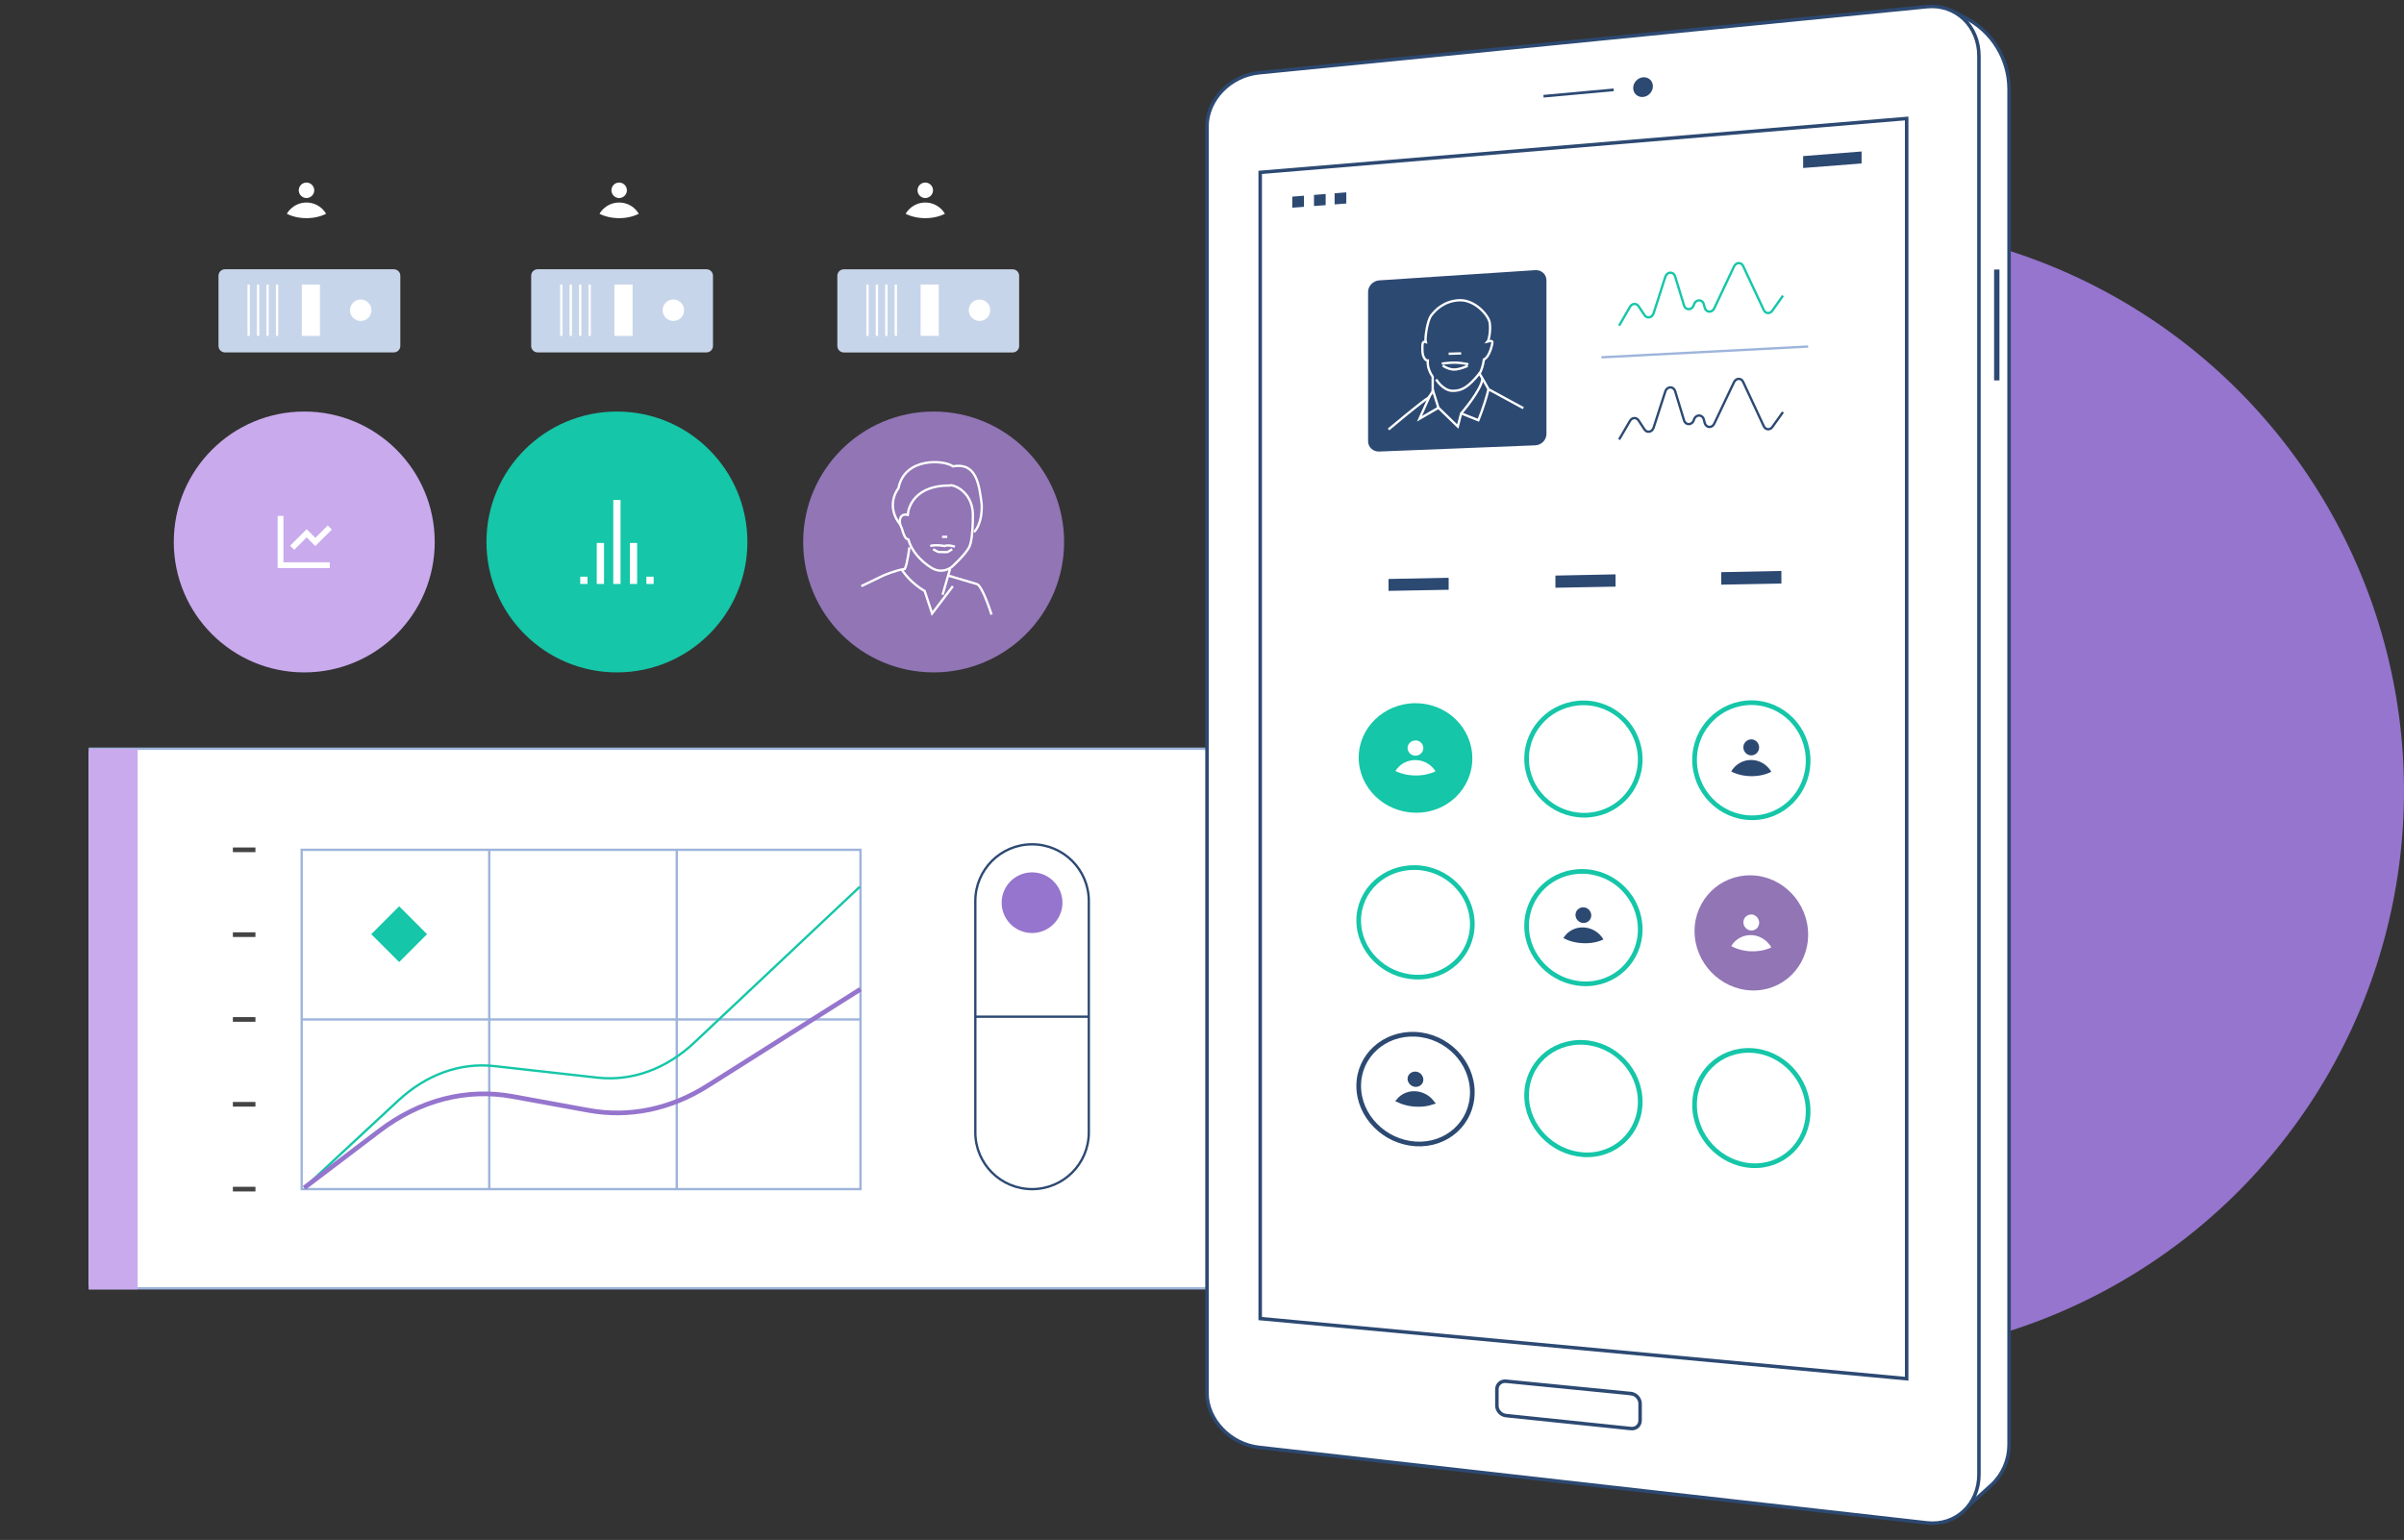 <svg width="515" height="330" viewBox="0 0 515 330" fill="none" xmlns="http://www.w3.org/2000/svg">
<rect x="0" y="0" width="515" height="330" fill="#333333" stroke="none"/>
<g clip-path="url(#clip0_10281_45045)">
<circle cx="393.5" cy="169.5" r="121.5" fill="#9575CD"/>
<path d="M273.95 160.45H19.71C19.32 160.45 19 160.77 19 161.16V275.36C19 275.75 19.32 276.07 19.71 276.07H273.95C274.34 276.07 274.66 275.75 274.66 275.36V161.16C274.66 160.77 274.34 160.45 273.95 160.45Z" fill="white"/>
<path d="M19 160.45H274.34" stroke="#9EB4DB" stroke-width="0.5" stroke-miterlimit="10"/>
<path d="M19 276.08H274.34" stroke="#9EB4DB" stroke-width="0.5" stroke-miterlimit="10"/>
<path d="M54.721 236.64H49.891" stroke="#444444" stroke-miterlimit="10"/>
<path d="M54.721 218.46H49.891" stroke="#444444" stroke-miterlimit="10"/>
<path d="M54.721 200.29H49.891" stroke="#444444" stroke-miterlimit="10"/>
<path d="M184.339 182.11H64.629V254.82H184.339V182.11Z" stroke="#9EB4DB" stroke-width="0.5" stroke-miterlimit="10"/>
<path d="M64.629 218.46H184.349" stroke="#9EB4DB" stroke-width="0.5" stroke-miterlimit="10"/>
<path d="M144.98 182.11V254.82" stroke="#9EB4DB" stroke-width="0.5" stroke-miterlimit="10"/>
<path d="M104.809 182.11V254.82" stroke="#9EB4DB" stroke-width="0.5" stroke-miterlimit="10"/>
<path d="M65.18 254.54L85.31 235.85C91.34 230.25 98.62 227.64 105.91 228.46L128.01 230.93C135.38 231.75 142.73 229.08 148.78 223.38L184.19 190.03" stroke="#15C6A8" stroke-width="0.5" stroke-miterlimit="10"/>
<path d="M65.18 254.54L81.31 242.3C89.95 235.74 99.94 233.17 109.77 234.96L126.11 237.94C134.79 239.52 143.63 237.7 151.56 232.69L184.34 211.98" stroke="#9575CD" stroke-miterlimit="10"/>
<path d="M49.891 182.11H54.721" stroke="#444444" stroke-miterlimit="10"/>
<path d="M49.891 254.82H54.721" stroke="#444444" stroke-miterlimit="10"/>
<path d="M85.51 193.68L79 200.19L85.51 206.7L92.02 200.19L85.51 193.68Z" fill="#15C6A8" stroke="white" stroke-width="0.75" stroke-linecap="round" stroke-linejoin="round"/>
<path d="M19 276.29H29.49V160.46H19V276.29Z" fill="#C9AAED"/>
<path d="M151.349 57.7H115.179C114.409 57.7 113.789 58.32 113.789 59.09V74.13C113.789 74.9 114.409 75.52 115.179 75.52H151.349C152.119 75.52 152.739 74.9 152.739 74.13V59.09C152.739 58.32 152.119 57.7 151.349 57.7Z" fill="#C7D5EA"/>
<path d="M126.328 60.98V71.98" stroke="white" stroke-width="0.5" stroke-miterlimit="10"/>
<path d="M124.301 60.98V71.98" stroke="white" stroke-width="0.5" stroke-miterlimit="10"/>
<path d="M122.27 60.98V71.98" stroke="white" stroke-width="0.5" stroke-miterlimit="10"/>
<path d="M120.25 60.98V71.98" stroke="white" stroke-width="0.5" stroke-miterlimit="10"/>
<path d="M131.629 60.98V71.98H135.519V60.98H131.629Z" fill="white"/>
<path d="M146.549 66.48C146.549 65.21 145.519 64.18 144.249 64.18C142.979 64.18 141.949 65.21 141.949 66.48C141.949 67.75 142.979 68.78 144.249 68.78C145.519 68.78 146.549 67.75 146.549 66.48Z" fill="white"/>
<path d="M216.939 57.71H180.769C179.999 57.71 179.379 58.33 179.379 59.1V74.14C179.379 74.91 179.999 75.53 180.769 75.53H216.939C217.709 75.53 218.329 74.91 218.329 74.14V59.1C218.329 58.33 217.709 57.71 216.939 57.71Z" fill="#C7D5EA"/>
<path d="M191.91 60.98V71.98" stroke="white" stroke-width="0.5" stroke-miterlimit="10"/>
<path d="M189.879 60.98V71.98" stroke="white" stroke-width="0.5" stroke-miterlimit="10"/>
<path d="M187.859 60.98V71.98" stroke="white" stroke-width="0.5" stroke-miterlimit="10"/>
<path d="M185.84 60.98V71.98" stroke="white" stroke-width="0.5" stroke-miterlimit="10"/>
<path d="M197.219 60.97V71.97H201.109V60.97H197.219Z" fill="white"/>
<path d="M212.139 66.48C212.139 65.21 211.109 64.18 209.839 64.18C208.569 64.18 207.539 65.21 207.539 66.48C207.539 67.75 208.569 68.78 209.839 68.78C211.109 68.78 212.139 67.75 212.139 66.48Z" fill="white"/>
<path d="M227.959 116.14C227.959 100.7 215.449 88.19 200.009 88.19C184.569 88.19 172.059 100.7 172.059 116.14C172.059 131.58 184.569 144.09 200.009 144.09C215.449 144.09 227.959 131.58 227.959 116.14Z" fill="#9175B5"/>
<path d="M203.52 121.92L201.93 127.45" stroke="white" stroke-width="0.5" stroke-miterlimit="10"/>
<path d="M203.109 123.34C203.109 123.34 208.049 124.79 209.269 125.16C210.489 125.53 212.409 131.71 212.409 131.71" stroke="white" stroke-width="0.5" stroke-miterlimit="10"/>
<path d="M184.512 125.61L189.242 123.33C189.242 123.33 192.002 122.15 193.832 121.92C194.392 120.85 194.812 117.29 194.812 117.29" stroke="white" stroke-width="0.5" stroke-miterlimit="10"/>
<path d="M193.18 122.04C195.01 124.96 198.09 126.65 198.09 126.65L199.68 131.47L204.13 125.62" stroke="white" stroke-width="0.5" stroke-miterlimit="10"/>
<path d="M208.418 110.16C208.258 104.98 203.768 103.7 203.518 104.04C195.908 103.97 194.558 108.78 194.468 110.34C192.748 109.9 192.348 111.74 193.178 113.18C193.518 114.24 193.788 115.49 194.598 115.61C195.188 117.88 197.158 120.22 199.558 121.69C201.958 123.16 203.928 121.46 203.928 121.46C203.928 121.46 206.708 118.97 207.608 117.29C207.898 116.74 208.088 115.79 208.208 114.76C208.458 112.63 208.418 110.15 208.418 110.15V110.16Z" stroke="white" stroke-width="0.5" stroke-miterlimit="10"/>
<path d="M192.89 112.46C190.48 109.51 191.12 106.44 192.48 104.61C193.79 97.87 202.35 98.57 204.13 99.93C209.14 99.04 209.75 103.67 210.31 108.07C210.45 112.51 208.67 114.01 208.67 114.01" stroke="white" stroke-width="0.5" stroke-miterlimit="10"/>
<path d="M201.809 115.04H202.929" stroke="white" stroke-width="0.5" stroke-miterlimit="10"/>
<path d="M199.281 117.01C200.101 116.72 201.601 116.87 202.371 117.01C203.071 116.66 204.571 117.15 204.571 117.15" stroke="white" stroke-width="0.5" stroke-miterlimit="10"/>
<path d="M199.898 117.69C199.898 117.69 200.978 118.35 201.208 118.3C201.438 118.25 202.708 118.37 202.938 118.3C203.168 118.23 203.988 117.69 203.988 117.69" stroke="white" stroke-width="0.5" stroke-miterlimit="10"/>
<path d="M160.111 116.14C160.111 100.7 147.601 88.19 132.161 88.19C116.721 88.19 104.211 100.7 104.211 116.14C104.211 131.58 116.721 144.09 132.161 144.09C147.601 144.09 160.111 131.58 160.111 116.14Z" fill="#15C6A8"/>
<path d="M198.219 39.12C198.679 39.12 199.089 39.31 199.389 39.61C199.689 39.91 199.879 40.32 199.879 40.78C199.879 41.24 199.689 41.65 199.389 41.95C199.089 42.25 198.679 42.44 198.219 42.44C197.759 42.44 197.349 42.25 197.049 41.95C196.749 41.65 196.559 41.23 196.559 40.78C196.559 40.33 196.749 39.92 197.039 39.61C197.339 39.31 197.749 39.12 198.209 39.12H198.219Z" fill="white"/>
<path d="M198.222 46.75C199.812 46.75 201.262 46.4 202.422 45.81C202.212 45.45 201.962 45.12 201.672 44.83C200.782 43.95 199.572 43.4 198.222 43.4C196.872 43.4 195.652 43.95 194.772 44.83C194.472 45.12 194.222 45.45 194.012 45.81C195.172 46.4 196.622 46.75 198.212 46.75H198.222Z" fill="white"/>
<path d="M132.64 39.12C133.1 39.12 133.51 39.31 133.81 39.61C134.11 39.91 134.3 40.32 134.3 40.78C134.3 41.24 134.11 41.65 133.81 41.95C133.51 42.25 133.1 42.44 132.64 42.44C132.18 42.44 131.77 42.25 131.47 41.95C131.17 41.65 130.98 41.23 130.98 40.78C130.98 40.33 131.17 39.92 131.46 39.61C131.76 39.31 132.17 39.12 132.63 39.12H132.64Z" fill="white"/>
<path d="M132.64 46.75C134.23 46.75 135.68 46.4 136.84 45.81C136.63 45.45 136.38 45.12 136.09 44.83C135.2 43.95 133.99 43.4 132.64 43.4C131.29 43.4 130.07 43.95 129.19 44.83C128.89 45.12 128.64 45.45 128.43 45.81C129.59 46.4 131.04 46.75 132.63 46.75H132.64Z" fill="white"/>
<path d="M131.379 125.14H132.939V107.15H131.379V125.14Z" fill="white"/>
<path d="M134.93 125.14H136.49V116.35H134.93V125.14Z" fill="white"/>
<path d="M138.469 125.14H140.029V123.58H138.469V125.14Z" fill="white"/>
<path d="M124.301 125.14H125.861V123.58H124.301V125.14Z" fill="white"/>
<path d="M127.84 125.14H129.4V116.35H127.84V125.14Z" fill="white"/>
<path d="M84.369 57.7H48.199C47.429 57.7 46.809 58.32 46.809 59.09V74.13C46.809 74.9 47.429 75.52 48.199 75.52H84.369C85.139 75.52 85.759 74.9 85.759 74.13V59.09C85.759 58.32 85.139 57.7 84.369 57.7Z" fill="#C7D5EA"/>
<path d="M59.352 60.98V71.98" stroke="white" stroke-width="0.5" stroke-miterlimit="10"/>
<path d="M57.32 60.98V71.98" stroke="white" stroke-width="0.5" stroke-miterlimit="10"/>
<path d="M55.289 60.98V71.98" stroke="white" stroke-width="0.5" stroke-miterlimit="10"/>
<path d="M53.27 60.98V71.98" stroke="white" stroke-width="0.5" stroke-miterlimit="10"/>
<path d="M64.648 60.98V71.98H68.538V60.98H64.648Z" fill="white"/>
<path d="M79.569 66.48C79.569 65.21 78.539 64.18 77.269 64.18C75.999 64.18 74.969 65.21 74.969 66.48C74.969 67.75 75.999 68.78 77.269 68.78C78.539 68.78 79.569 67.75 79.569 66.48Z" fill="white"/>
<path d="M93.13 116.14C93.13 100.7 80.621 88.19 65.18 88.19C49.74 88.19 37.23 100.7 37.23 116.14C37.23 131.58 49.74 144.09 65.18 144.09C80.621 144.09 93.13 131.58 93.13 116.14Z" fill="#C9AAED"/>
<path d="M65.66 39.12C66.12 39.12 66.53 39.31 66.83 39.61C67.13 39.91 67.32 40.32 67.32 40.78C67.32 41.24 67.13 41.65 66.83 41.95C66.53 42.25 66.12 42.44 65.66 42.44C65.2 42.44 64.79 42.25 64.49 41.95C64.19 41.65 64 41.23 64 40.78C64 40.33 64.19 39.92 64.48 39.61C64.78 39.31 65.19 39.12 65.65 39.12H65.66Z" fill="white"/>
<path d="M65.659 46.75C67.249 46.75 68.699 46.4 69.859 45.81C69.649 45.45 69.399 45.12 69.109 44.83C68.219 43.95 67.009 43.4 65.659 43.4C64.309 43.4 63.089 43.95 62.209 44.83C61.909 45.12 61.659 45.45 61.449 45.81C62.609 46.4 64.059 46.75 65.649 46.75H65.659Z" fill="white"/>
<path d="M420.94 3.754L420.941 3.755C426.735 6.681 430.395 12.612 430.396 19.11V309.59C430.395 312.82 429.067 315.913 426.729 318.129L426.5 318.341L426.499 318.342L420.053 324.157L419.196 2.871L420.94 3.754Z" fill="white" stroke="#2C4972" stroke-width="0.75"/>
<path d="M427.762 57.76V81.52" stroke="#2C4972" stroke-width="1.15" stroke-miterlimit="10"/>
<path d="M412.8 1.43L269.71 15.59C263.56 16.2 258.57 21.35 258.57 27.1V298.5C258.57 304.25 263.56 309.47 269.71 310.16L412.8 326.34C418.95 327.04 423.94 322.38 423.94 315.95V11.98C423.94 5.55 418.95 0.82 412.8 1.43Z" fill="white" stroke="#2C4972" stroke-width="0.75" stroke-miterlimit="10"/>
<path d="M408.459 25.39L269.969 36.94V282.56L408.459 295.45V25.39Z" fill="white" stroke="#2C4972" stroke-width="0.75" stroke-miterlimit="10"/>
<path d="M349.392 298.63L322.632 295.99C321.552 295.88 320.672 296.66 320.672 297.72V301.23C320.672 302.29 321.552 303.24 322.632 303.35L349.392 306.13C350.472 306.24 351.352 305.46 351.352 304.37V300.79C351.352 299.71 350.472 298.74 349.392 298.64V298.63Z" fill="white" stroke="#2C4972" stroke-width="0.75" stroke-miterlimit="10"/>
<path d="M398.801 32.46L386.281 33.45V36L398.801 35.03V32.45V32.46Z" fill="#2C4972"/>
<path d="M279.34 41.94L276.84 42.14V44.51L279.34 44.32V41.95V41.94Z" fill="#2C4972"/>
<path d="M283.992 41.57L281.492 41.77V44.15L283.992 43.96V41.58V41.57Z" fill="#2C4972"/>
<path d="M288.41 41.22L285.91 41.42V43.8L288.41 43.61V41.22Z" fill="#2C4972"/>
<path d="M330.66 20.62L345.69 19.25" stroke="#2C4972" stroke-width="0.57" stroke-miterlimit="10"/>
<path d="M351.981 20.78C353.151 20.68 354.091 19.65 354.091 18.48C354.091 17.31 353.141 16.46 351.981 16.56C350.821 16.66 349.871 17.7 349.871 18.86C349.871 20.02 350.821 20.88 351.981 20.78Z" fill="#2C4972"/>
<path d="M339.209 174.7C345.929 174.8 351.379 169.45 351.379 162.74C351.379 156.03 345.929 150.61 339.209 150.62C332.489 150.63 327.039 155.99 327.039 162.58C327.039 169.17 332.489 174.6 339.209 174.7Z" stroke="#15C6A8" stroke-miterlimit="10"/>
<path d="M303.24 174.17C309.96 174.27 315.41 169.05 315.41 162.51C315.41 155.97 309.96 150.68 303.24 150.69C296.52 150.7 291.07 155.92 291.07 162.35C291.07 168.78 296.52 174.07 303.24 174.17Z" fill="#15C6A8"/>
<path d="M375.18 175.24C381.9 175.34 387.35 169.85 387.35 162.99C387.35 156.13 381.9 150.56 375.18 150.58C368.46 150.6 363.02 156.08 363.02 162.83C363.02 169.58 368.47 175.14 375.18 175.24Z" stroke="#15C6A8" stroke-miterlimit="10"/>
<path d="M339.209 210.82C345.929 211.09 351.379 205.87 351.379 199.16C351.379 192.45 345.929 186.9 339.209 186.74C332.489 186.58 327.039 191.8 327.039 198.4C327.039 205 332.489 210.55 339.209 210.82Z" stroke="#15C6A8" stroke-miterlimit="10"/>
<path d="M303.24 209.39C309.96 209.66 315.41 204.57 315.41 198.03C315.41 191.49 309.96 186.06 303.24 185.91C296.52 185.76 291.07 190.84 291.07 197.27C291.07 203.7 296.52 209.13 303.24 209.39Z" stroke="#15C6A8" stroke-miterlimit="10"/>
<path d="M375.18 212.24C381.9 212.51 387.35 207.15 387.35 200.29C387.35 193.43 381.9 187.73 375.18 187.58C368.46 187.43 363.02 192.78 363.02 199.53C363.02 206.28 368.47 211.98 375.18 212.24Z" fill="#9175B5"/>
<path d="M339.209 247.45C345.929 247.88 351.379 242.8 351.379 236.1C351.379 229.4 345.929 223.7 339.209 223.38C332.489 223.06 327.039 228.14 327.039 234.73C327.039 241.32 332.489 247.02 339.209 247.45Z" stroke="#15C6A8" stroke-miterlimit="10"/>
<path d="M303.24 245.13C309.96 245.56 315.41 240.61 315.41 234.07C315.41 227.53 309.96 221.97 303.24 221.64C296.52 221.31 291.07 226.27 291.07 232.7C291.07 239.13 296.52 244.69 303.24 245.13Z" stroke="#2C4972" stroke-miterlimit="10"/>
<path d="M375.18 249.78C381.9 250.21 387.35 245 387.35 238.13C387.35 231.26 381.9 225.43 375.18 225.11C368.46 224.79 363.02 230 363.02 236.76C363.02 243.52 368.47 249.35 375.18 249.78Z" stroke="#15C6A8" stroke-miterlimit="10"/>
<path d="M346.859 94.18L349.189 90.19C349.629 89.44 350.559 89.38 351.019 90.08L352.299 92.03C352.829 92.83 353.929 92.62 354.249 91.64L356.749 83.9C357.119 82.75 358.519 82.7 358.859 83.83L360.759 90.06C361.109 91.21 362.539 91.15 362.879 89.97C363.239 88.75 364.699 88.72 365.009 89.92L365.189 90.61C365.479 91.7 366.749 91.81 367.239 90.79L371.469 81.9C371.909 80.98 373.019 80.94 373.429 81.84L377.849 91.33C378.219 92.13 379.169 92.22 379.689 91.49L381.959 88.31" stroke="#2C4972" stroke-width="0.5" stroke-miterlimit="10"/>
<path d="M346.859 69.78L349.189 65.75C349.629 64.99 350.559 64.92 351.019 65.61L352.299 67.54C352.829 68.33 353.929 68.1 354.249 67.12L356.749 59.34C357.119 58.18 358.519 58.11 358.859 59.24L360.759 65.44C361.109 66.59 362.539 66.5 362.879 65.31C363.239 64.09 364.699 64.03 365.009 65.23L365.189 65.92C365.479 67 366.749 67.09 367.239 66.07L371.469 57.11C371.909 56.18 373.019 56.12 373.429 57.02L377.849 66.44C378.219 67.24 379.169 67.31 379.689 66.57L381.959 63.35" stroke="#15C6A8" stroke-width="0.5" stroke-miterlimit="10"/>
<path d="M328.892 57.89L295.482 60.08C294.162 60.17 293.082 61.27 293.082 62.54V94.56C293.082 95.83 294.152 96.82 295.482 96.76L328.892 95.43C330.212 95.38 331.292 94.28 331.292 92.97V60.09C331.292 58.79 330.222 57.8 328.892 57.89Z" fill="#2C4972"/>
<path d="M297.461 92.03C297.461 92.03 305.121 85.58 305.941 85.3C306.471 84.68 306.921 83.83 306.921 83.83V80.71C306.921 80.71 305.701 79.15 305.861 77.27C305.481 77.32 304.751 76.65 304.721 75.2C304.691 73.75 304.671 73.04 305.421 73.29C305.231 72.64 305.721 68.76 306.611 67.59C307.511 66.41 309.391 64.47 312.661 64.34C315.941 64.22 318.901 67.54 319.141 69.18C319.381 70.82 318.981 72.85 318.681 73.2C319.281 73.06 319.821 72.87 319.691 73.59C319.561 74.31 318.961 76.61 317.891 77.03C317.781 78.07 317.291 79.72 316.941 80C317.151 80.28 318.881 83.41 318.881 83.41L326.331 87.46" stroke="white" stroke-width="0.5" stroke-miterlimit="10"/>
<path d="M307.66 81.31C307.66 81.31 309.09 83.69 311.13 83.75C313.17 83.81 314.59 82.91 316.95 80.01" stroke="white" stroke-width="0.5" stroke-miterlimit="10"/>
<path d="M306.922 83.47L308.142 87.37L312.292 91.4L313.012 88.6C313.012 88.6 317.422 83.55 317.582 81.1" stroke="white" stroke-width="0.5" stroke-miterlimit="10"/>
<path d="M313.031 88.59L316.701 90.05C316.701 90.05 317.961 87.07 318.881 83.41" stroke="white" stroke-width="0.5" stroke-miterlimit="10"/>
<path d="M306.28 84.87L304.09 89.74L308.15 87.38" stroke="white" stroke-width="0.5" stroke-miterlimit="10"/>
<path d="M310.34 75.81L313.02 75.73" stroke="white" stroke-width="0.5" stroke-miterlimit="10"/>
<path d="M308.871 77.92C308.871 77.92 310.651 77.67 311.901 77.71C313.161 77.75 314.561 78.06 314.561 78.06" stroke="white" stroke-width="0.5" stroke-miterlimit="10"/>
<path d="M309.082 78.35C309.082 78.35 310.222 79.16 311.442 79.19C312.652 79.22 314.412 78.4 314.412 78.4" stroke="white" stroke-width="0.5" stroke-miterlimit="10"/>
<path d="M343.07 76.57L387.35 74.26" stroke="#9EB4DB" stroke-width="0.5" stroke-miterlimit="10"/>
<path d="M375.18 195.96C375.65 195.97 376.07 196.18 376.37 196.5C376.67 196.83 376.86 197.26 376.86 197.73C376.86 198.2 376.67 198.63 376.36 198.93C376.05 199.23 375.64 199.41 375.17 199.4C374.7 199.39 374.28 199.18 373.98 198.86C373.67 198.54 373.48 198.11 373.48 197.64C373.48 197.17 373.67 196.75 373.98 196.45C374.29 196.15 374.7 195.96 375.17 195.98H375.18V195.96Z" fill="white"/>
<path d="M375.179 203.85C376.799 203.91 378.279 203.59 379.469 203.02C379.259 202.64 378.999 202.29 378.689 201.98C377.789 201.04 376.549 200.43 375.169 200.39C373.789 200.35 372.559 200.88 371.649 201.75C371.349 202.04 371.099 202.37 370.879 202.74C372.059 203.39 373.539 203.8 375.169 203.86H375.179V203.85Z" fill="white"/>
<path d="M303.239 158.66C303.709 158.66 304.129 158.85 304.429 159.15C304.729 159.46 304.919 159.86 304.919 160.31C304.919 160.76 304.729 161.17 304.419 161.46C304.109 161.75 303.699 161.94 303.229 161.94C302.759 161.94 302.339 161.75 302.039 161.45C301.729 161.15 301.539 160.75 301.539 160.3C301.539 159.85 301.729 159.44 302.039 159.15C302.349 158.86 302.759 158.67 303.229 158.67H303.239V158.66Z" fill="white"/>
<path d="M303.241 166.18C304.861 166.19 306.341 165.86 307.531 165.29C307.321 164.93 307.061 164.6 306.751 164.32C305.851 163.44 304.611 162.89 303.231 162.88C301.851 162.87 300.621 163.4 299.711 164.26C299.411 164.54 299.161 164.86 298.941 165.22C300.121 165.81 301.601 166.17 303.231 166.18H303.241Z" fill="white"/>
<path d="M303.308 230.14C303.611 230.181 303.874 230.319 304.064 230.521C304.29 230.762 304.419 231.065 304.419 231.36C304.419 231.656 304.291 231.933 304.084 232.119C303.87 232.312 303.588 232.425 303.25 232.41C302.965 232.398 302.697 232.279 302.485 232.095L302.398 232.012L302.393 232.006L302.313 231.919C302.139 231.708 302.039 231.448 302.039 231.18C302.039 230.912 302.137 230.678 302.296 230.507L302.367 230.437L302.374 230.431C302.561 230.262 302.801 230.154 303.084 230.14H303.308Z" fill="#2C4972" stroke="#2C4972"/>
<path d="M303.202 234.349C304.373 234.417 305.435 234.907 306.237 235.656L306.394 235.81L306.403 235.82C306.535 235.947 306.658 236.083 306.77 236.227C305.764 236.567 304.572 236.731 303.272 236.651L302.797 236.621C301.646 236.502 300.592 236.21 299.694 235.797C299.747 235.734 299.801 235.673 299.857 235.615L300.046 235.432V235.431C300.858 234.699 301.957 234.277 303.202 234.349Z" fill="#2C4972" stroke="#2C4972"/>
<path d="M375.173 158.44C375.643 158.44 376.063 158.64 376.363 158.95C376.663 159.27 376.853 159.7 376.853 160.16C376.853 160.62 376.663 161.06 376.353 161.37C376.043 161.68 375.633 161.87 375.163 161.87C374.693 161.87 374.273 161.67 373.973 161.36C373.663 161.05 373.473 160.62 373.473 160.15C373.473 159.68 373.663 159.25 373.973 158.94C374.283 158.63 374.693 158.44 375.163 158.44H375.173Z" fill="#2C4972"/>
<path d="M375.171 166.33C376.791 166.34 378.271 165.99 379.461 165.39C379.251 165.01 378.991 164.67 378.681 164.37C377.781 163.45 376.541 162.87 375.161 162.86C373.781 162.85 372.551 163.41 371.641 164.31C371.341 164.61 371.091 164.95 370.871 165.32C372.051 165.94 373.531 166.31 375.161 166.33H375.171Z" fill="#2C4972"/>
<path d="M339.212 194.43C339.682 194.44 340.102 194.65 340.402 194.96C340.702 195.28 340.892 195.7 340.892 196.16C340.892 196.62 340.702 197.03 340.392 197.33C340.082 197.62 339.672 197.8 339.202 197.79C338.732 197.78 338.312 197.57 338.012 197.26C337.702 196.95 337.512 196.53 337.512 196.06C337.512 195.59 337.702 195.19 338.012 194.89C338.322 194.6 338.732 194.42 339.202 194.43H339.212Z" fill="#2C4972"/>
<path d="M339.21 202.13C340.83 202.18 342.31 201.88 343.5 201.32C343.29 200.95 343.03 200.61 342.72 200.3C341.82 199.38 340.58 198.79 339.2 198.74C337.82 198.69 336.59 199.21 335.68 200.07C335.38 200.35 335.13 200.68 334.91 201.03C336.09 201.66 337.57 202.07 339.2 202.12H339.21V202.13Z" fill="#2C4972"/>
<path d="M310.341 123.81L297.461 124.07V126.62L310.341 126.38V123.81Z" fill="#2C4972"/>
<path d="M381.622 122.35L368.742 122.61V125.29L381.622 125.05V122.35Z" fill="#2C4972"/>
<path d="M346.091 123.08L333.211 123.34V125.95L346.091 125.71V123.07V123.08Z" fill="#2C4972"/>
<path d="M60.721 110.56V120.49H70.65V121.73H59.48V110.56H60.721ZM70.21 112.6L71.091 113.48L67.55 117.02L65.691 115.16L63.031 117.82L62.151 116.94L65.691 113.4L67.55 115.26L70.21 112.6Z" fill="white"/>
<path d="M221.101 180.93H221.091C214.381 180.93 208.941 186.37 208.941 193.08V242.67C208.941 249.38 214.381 254.82 221.091 254.82H221.101C227.812 254.82 233.251 249.38 233.251 242.67V193.08C233.251 186.37 227.812 180.93 221.101 180.93Z" stroke="#2C4972" stroke-width="0.5" stroke-miterlimit="10"/>
<path d="M221.092 199.94C224.687 199.94 227.602 197.03 227.602 193.44C227.602 189.85 224.687 186.94 221.092 186.94C217.497 186.94 214.582 189.85 214.582 193.44C214.582 197.03 217.497 199.94 221.092 199.94Z" fill="#9575CD"/>
<path d="M208.941 217.87H233.251" stroke="#2C4972" stroke-width="0.5" stroke-miterlimit="10"/>
</g>
<defs>
<clipPath id="clip0_10281_45045">
<rect width="515" height="330" fill="white"/>
</clipPath>
</defs>
</svg>
